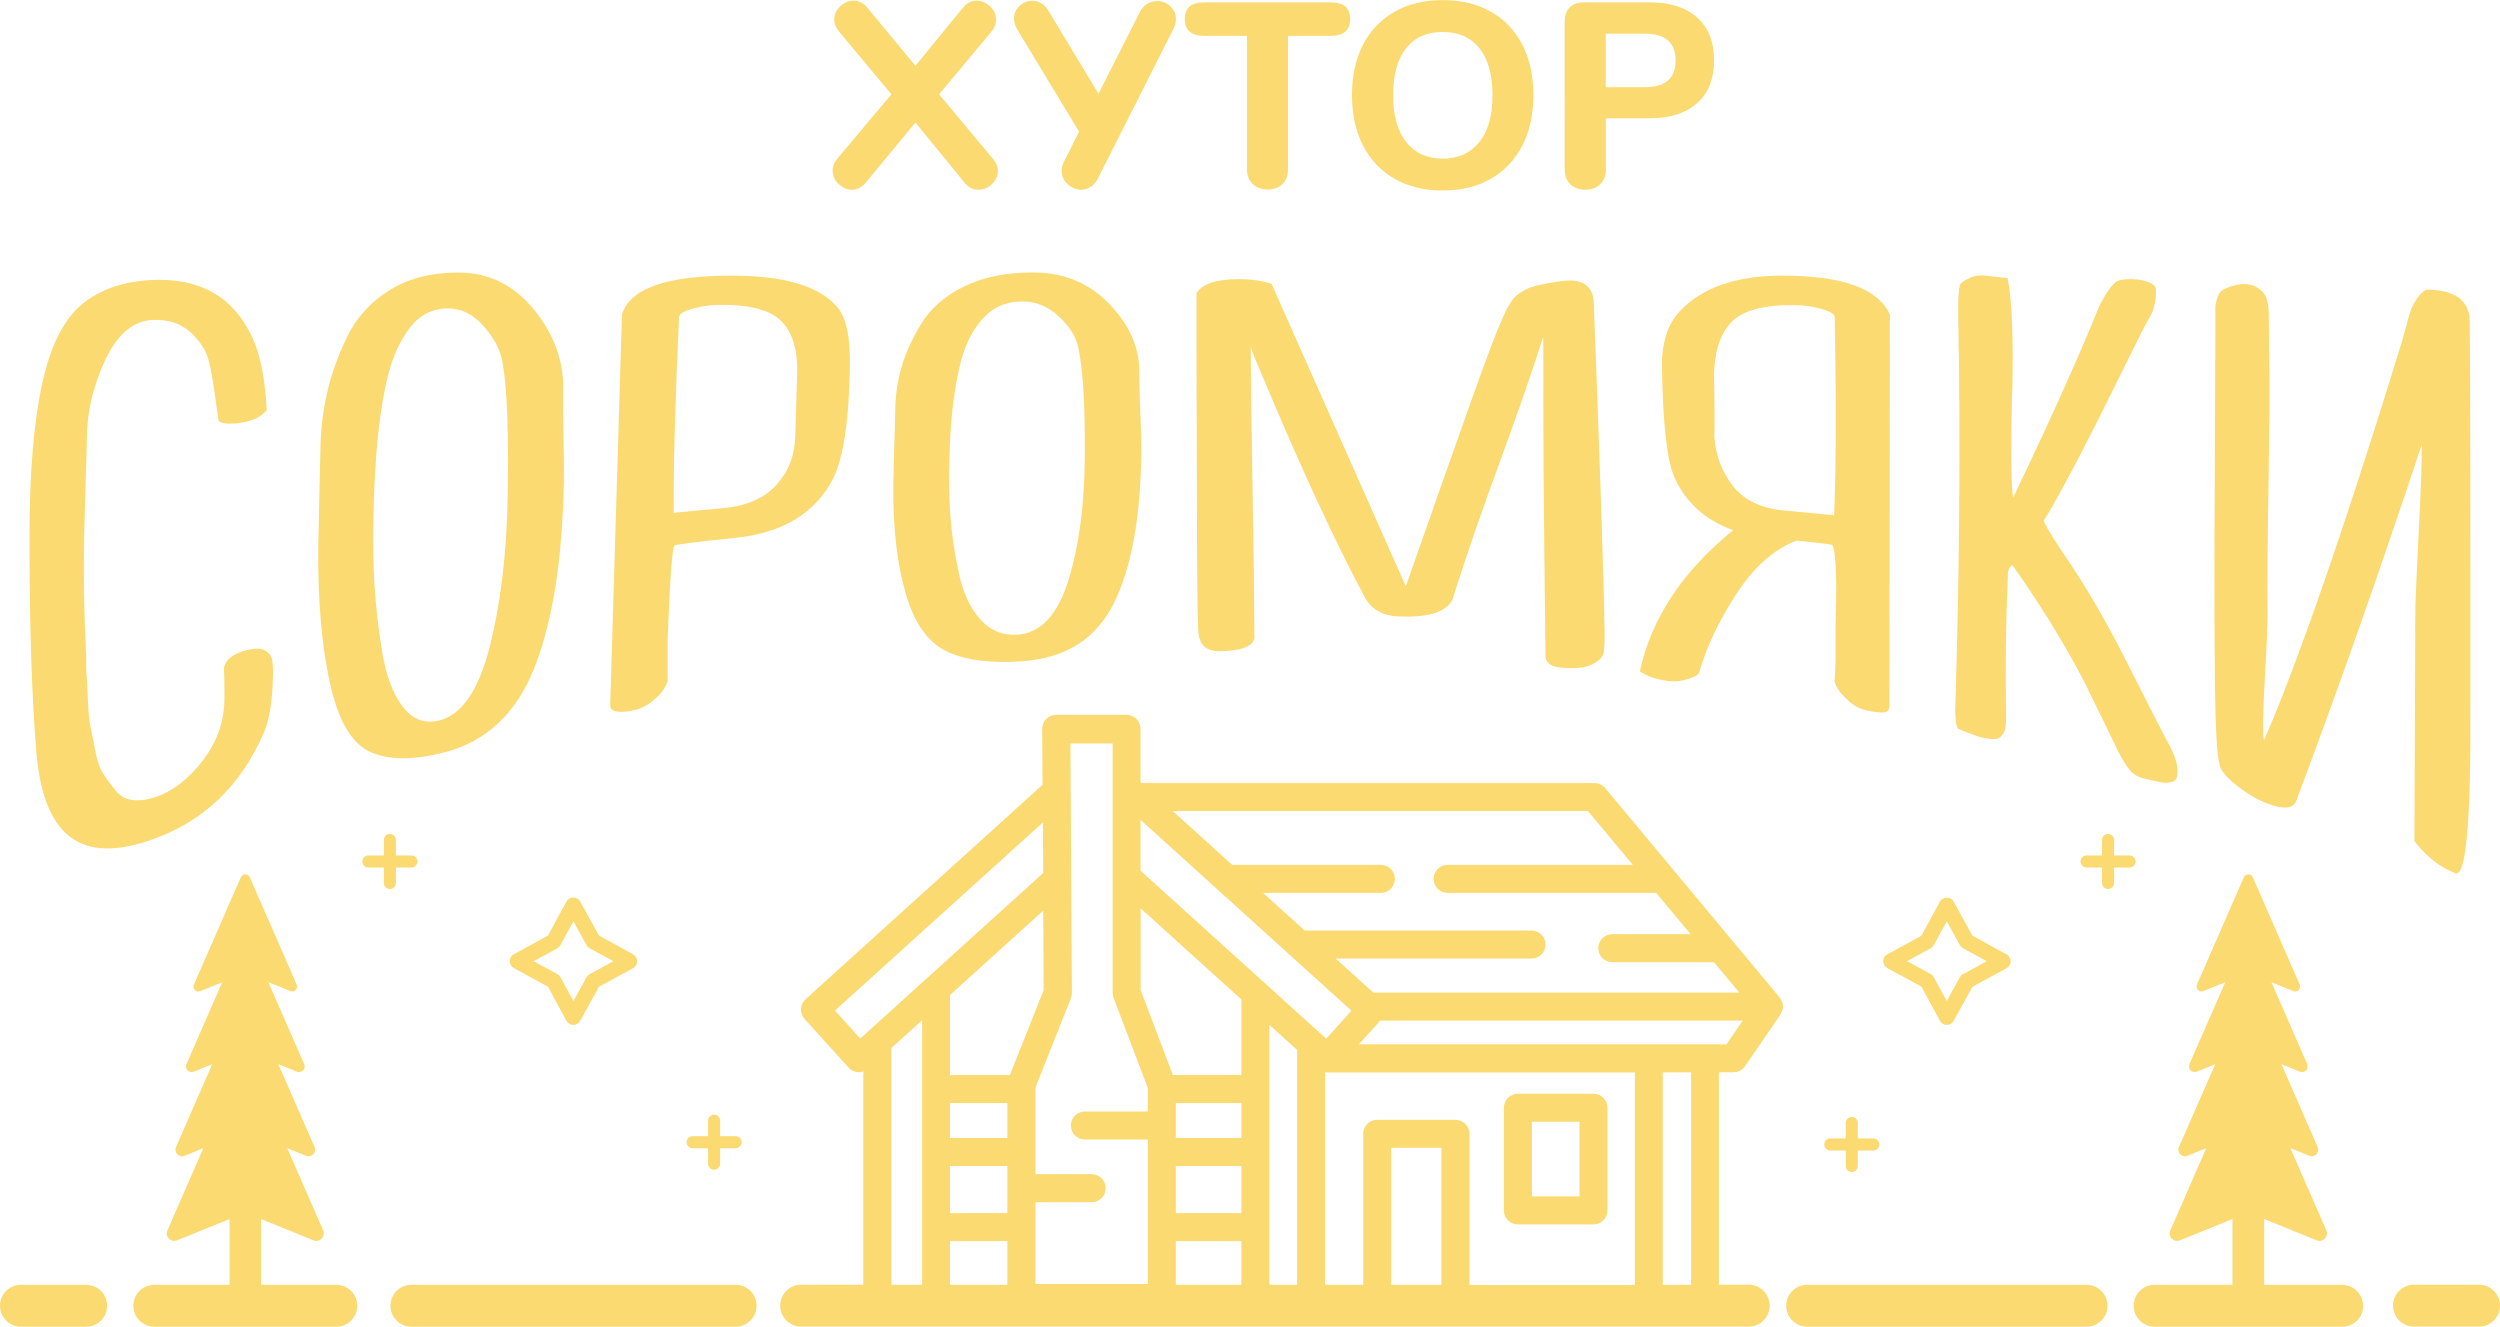 <?xml version="1.0" encoding="UTF-8"?> <svg xmlns="http://www.w3.org/2000/svg" id="_Слой_2" data-name="Слой 2" viewBox="0 0 219.68 116.58"> <defs> <style> .cls-1 { fill: #fada71; } </style> </defs> <g id="_Слой_1-2" data-name="Слой 1"> <g> <g> <path class="cls-1" d="M73.17,15c0,.45,.17,.84,.52,1.17,.35,.33,.74,.5,1.17,.5s.84-.19,1.18-.58l4.4-5.32,4.35,5.32c.32,.39,.72,.58,1.18,.58s.85-.17,1.19-.5c.35-.33,.52-.72,.52-1.17,0-.37-.15-.72-.44-1.06l-4.72-5.65,4.58-5.49c.28-.32,.42-.68,.42-1.07,0-.45-.17-.84-.52-1.17-.35-.33-.74-.5-1.17-.5-.46,0-.86,.2-1.2,.6l-4.19,5.12-4.24-5.12c-.34-.4-.74-.6-1.2-.6-.43,0-.82,.17-1.17,.5-.35,.33-.52,.72-.52,1.17,0,.37,.15,.73,.44,1.07l4.58,5.49-4.75,5.65c-.28,.32-.42,.68-.42,1.06Z"></path> <path class="cls-1" d="M101.67,.09c-.31,0-.59,.08-.86,.24-.26,.16-.48,.41-.65,.73l-3.63,7.18-4.4-7.29c-.36-.59-.83-.88-1.41-.88-.43,0-.81,.15-1.13,.45-.32,.3-.49,.67-.49,1.12,0,.31,.1,.63,.3,.97l5.42,8.96-1.32,2.62c-.14,.28-.21,.55-.21,.81,0,.46,.17,.86,.52,1.18s.75,.49,1.19,.49c.29,0,.57-.08,.84-.25s.49-.43,.66-.79l6.6-13.06c.15-.29,.23-.59,.23-.88,0-.46-.17-.84-.51-1.15s-.73-.45-1.16-.45Z"></path> <path class="cls-1" d="M116.93,.21h-11.11c-1.14,0-1.71,.49-1.71,1.46s.57,1.48,1.71,1.48h3.75V14.86c0,.54,.17,.97,.5,1.3,.33,.32,.77,.49,1.31,.49s1-.16,1.32-.49c.32-.32,.48-.76,.48-1.3V3.15h3.75c1.14,0,1.71-.49,1.71-1.48s-.57-1.46-1.71-1.46Z"></path> <path class="cls-1" d="M122.54,15.71c1.2,.69,2.6,1.03,4.23,1.03s3.03-.34,4.23-1.03c1.2-.69,2.12-1.66,2.77-2.92,.65-1.26,.97-2.74,.97-4.43s-.32-3.18-.97-4.43c-.65-1.26-1.57-2.23-2.77-2.9-1.19-.68-2.6-1.02-4.23-1.02s-3.03,.34-4.23,1.02c-1.19,.68-2.12,1.65-2.77,2.9-.65,1.26-.97,2.74-.97,4.43s.33,3.18,.97,4.43c.65,1.26,1.57,2.23,2.77,2.92Zm1.02-11.48c.76-.95,1.83-1.42,3.21-1.42s2.45,.47,3.22,1.42c.77,.95,1.16,2.33,1.16,4.13s-.39,3.19-1.17,4.14c-.78,.96-1.85,1.44-3.21,1.44s-2.42-.48-3.19-1.44c-.77-.96-1.16-2.34-1.16-4.14s.38-3.18,1.15-4.13Z"></path> <path class="cls-1" d="M144.99,.21h-5.81c-.54,0-.96,.15-1.25,.44s-.44,.71-.44,1.25V14.86c0,.56,.16,1,.49,1.32,.33,.32,.77,.49,1.32,.49s1-.16,1.32-.49c.33-.32,.49-.76,.49-1.32v-4.47h3.89c1.78,0,3.16-.45,4.14-1.34,.99-.89,1.48-2.14,1.48-3.75s-.49-2.85-1.48-3.75c-.99-.89-2.37-1.34-4.14-1.34Zm-.46,7.45h-3.43V2.96h3.43c1.81,0,2.71,.79,2.71,2.36s-.9,2.34-2.71,2.34Z"></path> <path class="cls-1" d="M100.22,68.71v-4.67c0-.68-.55-1.23-1.23-1.23h-6.18c-.33,0-.64,.13-.87,.36-.23,.23-.36,.55-.36,.87l.03,4.92-20.82,18.84c-.5,.46-.54,1.23-.09,1.74l3.87,4.28c.24,.27,.58,.4,.91,.4,.13,0,.26-.03,.38-.07v18.74h-5.46c-1.02,0-1.84,.82-1.84,1.84s.82,1.84,1.84,1.84h83.26c1.02,0,1.84-.82,1.84-1.84s-.83-1.84-1.84-1.84h-2.62v-18.67h1.29c.41,0,.79-.2,1.01-.53l3.12-4.55s0-.05,.02-.07c.11-.19,.19-.39,.19-.62,0-.01,0-.03,0-.04,0-.02-.01-.04-.01-.07-.02-.23-.11-.44-.24-.61-.01-.02,0-.05-.03-.07l-15.34-18.41c-.23-.28-.58-.44-.94-.44h-39.79l-.11-.1Zm18.54,20.1l-2.22,2.46-.47-.42s0,0,0,0l-15.85-14.34v-4.47l18.54,16.78Zm3.49,24.09v-12.04h4.41v12.04h-4.41Zm5.64-14.5h-6.87c-.68,0-1.23,.55-1.23,1.23v13.27h-3.36v-18.7c.07,.01,.13,.04,.2,.04h27.03v18.67h-14.53v-13.27c0-.68-.55-1.23-1.23-1.23Zm-36.22-18.39l.04,6.99-2.97,7.47h-5.26v-7.04l8.19-7.41Zm-3.15,19.99h-5.04v-3.08h5.04v3.08Zm-5.04,2.46h5.04v4.14h-5.04v-4.14Zm0,6.6h5.04v3.84h-5.04v-3.84Zm16.74-29.25l8.86,8.01v6.64h-6.02l-2.83-7.46v-7.19Zm8.86,17.11v3.08h-5.76v-3.08h5.76Zm-5.76,5.54h5.76v4.14h-5.76v-4.14Zm0,6.6h5.76v3.84h-5.76v-3.84Zm8.22-19.01l2.44,2.21v20.64h-2.44v-22.85Zm-13.77-24.78v21.96c0,.15,.03,.3,.08,.44l3.01,7.93v2.07h-5.53c-.68,0-1.23,.55-1.23,1.23s.55,1.23,1.23,1.23h5.53v12.7h-9.87v-4.99s0,0,0,0,0,0,0,0v-2.2h4.94c.68,0,1.23-.55,1.23-1.23s-.55-1.23-1.23-1.23h-4.94v-1.93s0,0,0,0,0,0,0,0v-5.52s0,0,0,0,0,0,0,0v-.18l3.11-7.82c.06-.15,.09-.3,.09-.46l-.06-9.9s0,0,0-.01l-.07-12.03h3.72Zm-24.41,23.54l18.28-16.54,.03,4.44-16.08,14.55-2.22-2.46Zm4.97,3.28l2.7-2.44v23.25h-2.7v-20.81Zm70.27,20.81h-2.49v-18.67h2.49v18.67Zm3.1-21.13h-32.3l1.89-2.09h31.85l-1.43,2.09Zm-12.16-20.5l3.94,4.73h-16.28c-.68,0-1.23,.55-1.23,1.23s.55,1.23,1.23,1.23h18.33l3.03,3.63h-6.89c-.68,0-1.23,.55-1.23,1.23s.55,1.23,1.23,1.23h8.94l2.23,2.67h-32.17l-3.3-2.99h17.21c.68,0,1.23-.55,1.23-1.23s-.55-1.23-1.23-1.23h-19.93l-3.66-3.31h10.35c.68,0,1.23-.55,1.23-1.23s-.55-1.23-1.23-1.23h-13.06l-5.23-4.73h36.49Z"></path> <path class="cls-1" d="M133.38,107.59h6.64c.68,0,1.23-.55,1.23-1.23v-9.02c0-.68-.55-1.23-1.23-1.23h-6.64c-.68,0-1.23,.55-1.23,1.23v9.02c0,.68,.55,1.23,1.23,1.23Zm1.23-9.02h4.18v6.56h-4.18v-6.56Z"></path> <path class="cls-1" d="M13.52,116.58H29.55c1.02,0,1.84-.82,1.84-1.84s-.82-1.84-1.84-1.84h-6.61v-5.78l4.61,1.87c.54,.22,1.08-.33,.85-.87l-3.16-7.23,1.65,.67c.48,.2,.96-.29,.75-.77l-3.18-7.28,1.63,.66c.41,.17,.82-.25,.64-.66l-3.15-7.2,1.93,.78c.36,.15,.71-.22,.56-.57l-4.12-9.43c-.15-.34-.64-.34-.79,0l-4.12,9.43c-.15,.35,.2,.72,.56,.57l1.93-.78-3.15,7.2c-.18,.41,.23,.82,.64,.66l1.63-.66-3.18,7.28c-.21,.48,.27,.97,.75,.77l1.65-.67-3.16,7.23c-.24,.54,.3,1.09,.85,.87l4.61-1.87v5.78h-6.61c-1.02,0-1.84,.82-1.84,1.84s.82,1.84,1.84,1.84Z"></path> <path class="cls-1" d="M207.64,114.74c0-1.02-.83-1.84-1.84-1.84h-6.84v-5.78l4.61,1.87c.54,.22,1.08-.33,.85-.87l-3.16-7.23,1.65,.67c.48,.2,.96-.29,.75-.77l-3.19-7.28,1.63,.66c.41,.17,.82-.25,.64-.66l-3.15-7.2,1.93,.78c.36,.15,.71-.22,.56-.57l-4.12-9.43c-.15-.34-.64-.34-.79,0l-4.12,9.43c-.15,.35,.2,.72,.56,.57l1.93-.78-3.15,7.2c-.18,.41,.23,.82,.64,.66l1.63-.66-3.19,7.28c-.21,.48,.27,.97,.75,.77l1.65-.67-3.16,7.23c-.24,.54,.3,1.09,.85,.87l4.61-1.87v5.78h-6.84c-1.02,0-1.84,.82-1.84,1.84s.83,1.84,1.84,1.84h16.49c1.02,0,1.84-.82,1.84-1.84Z"></path> <path class="cls-1" d="M217.84,112.89h-5.72c-1.02,0-1.84,.82-1.84,1.84s.83,1.84,1.84,1.84h5.72c1.02,0,1.84-.82,1.84-1.84s-.83-1.84-1.84-1.84Z"></path> <path class="cls-1" d="M156.96,114.74c0,1.02,.83,1.84,1.84,1.84h24.55c1.02,0,1.84-.82,1.84-1.84s-.83-1.84-1.84-1.84h-24.55c-1.02,0-1.84,.82-1.84,1.84Z"></path> <path class="cls-1" d="M36.15,116.58h28.49c1.02,0,1.84-.82,1.84-1.84s-.82-1.84-1.84-1.84h-28.49c-1.02,0-1.84,.82-1.84,1.84s.82,1.84,1.84,1.84Z"></path> <path class="cls-1" d="M9.41,114.74c0-1.02-.82-1.84-1.84-1.84H1.84c-1.02,0-1.84,.82-1.84,1.84s.82,1.84,1.84,1.84H7.57c1.02,0,1.84-.82,1.84-1.84Z"></path> <path class="cls-1" d="M165.83,83.86c-.22,.12-.35,.35-.35,.6s.14,.48,.35,.6l.95,.52,2.06,1.12,1.63,3.01c.12,.22,.35,.35,.6,.35,.26,0,.48-.14,.6-.35l1.65-3,2.02-1.1,.99-.54c.22-.12,.35-.35,.35-.6s-.14-.48-.35-.6l-.95-.52-2.06-1.13-1.65-3c-.23-.45-.95-.45-1.2,0l-1.63,3-1.97,1.08-1.04,.57Zm3.84-.54s.08-.05,.12-.1c.05-.05,.11-.11,.14-.18l1.14-2.08,1.14,2.08c.04,.07,.1,.12,.15,.18,.04,.04,.08,.07,.12,.1l2.1,1.14-1.91,1.05-.19,.1c-.11,.05-.2,.15-.27,.27l-1.14,2.08-1.14-2.08c-.05-.12-.15-.22-.26-.27l-.19-.11-1.91-1.04,2.1-1.14Z"></path> <path class="cls-1" d="M55.64,83.86l-.95-.52-2.06-1.13-1.65-3c-.23-.45-.95-.45-1.2,0l-1.63,3-1.97,1.08-1.04,.57c-.22,.12-.35,.35-.35,.6s.14,.48,.35,.6l.95,.52,2.06,1.12,1.63,3.01c.12,.22,.35,.35,.6,.35,.26,0,.48-.14,.6-.35l1.65-3,2.02-1.1,.99-.54c.22-.12,.35-.35,.35-.6s-.14-.48-.35-.6Zm-3.65,1.65l-.19,.1c-.11,.05-.2,.15-.27,.27l-1.14,2.08-1.14-2.08c-.05-.12-.15-.22-.26-.27l-.19-.11-1.91-1.04,2.1-1.14s.08-.05,.12-.1c.05-.05,.11-.11,.14-.18l1.14-2.08,1.14,2.08c.04,.07,.1,.12,.15,.18,.04,.04,.08,.07,.12,.1l2.1,1.14-1.91,1.05Z"></path> <path class="cls-1" d="M62.75,97.95c-.29,0-.53,.24-.53,.53v1.36h-1.36c-.29,0-.53,.24-.53,.53s.24,.53,.53,.53h1.36v1.36c0,.29,.24,.53,.53,.53s.53-.24,.53-.53v-1.36h1.36c.29,0,.53-.24,.53-.53s-.24-.53-.53-.53h-1.36v-1.36c0-.29-.24-.53-.53-.53Z"></path> <path class="cls-1" d="M34.26,78.12c.29,0,.53-.24,.53-.53v-1.36h1.36c.29,0,.53-.24,.53-.53s-.24-.53-.53-.53h-1.36v-1.36c0-.29-.24-.53-.53-.53s-.53,.24-.53,.53v1.36h-1.36c-.29,0-.53,.24-.53,.53s.24,.53,.53,.53h1.36v1.36c0,.29,.24,.53,.53,.53Z"></path> <path class="cls-1" d="M164.61,100.04h-1.36v-1.36c0-.29-.24-.53-.53-.53s-.53,.24-.53,.53v1.36h-1.36c-.29,0-.53,.24-.53,.53s.24,.53,.53,.53h1.36v1.36c0,.29,.24,.53,.53,.53s.53-.24,.53-.53v-1.36h1.36c.29,0,.53-.24,.53-.53s-.24-.53-.53-.53Z"></path> <path class="cls-1" d="M185.24,78.12c.29,0,.53-.24,.53-.53v-1.36h1.36c.29,0,.53-.24,.53-.53s-.24-.53-.53-.53h-1.36v-1.36c0-.29-.24-.53-.53-.53s-.53,.24-.53,.53v1.36h-1.36c-.29,0-.53,.24-.53,.53s.24,.53,.53,.53h1.36v1.36c0,.29,.24,.53,.53,.53Z"></path> </g> <g> <path class="cls-1" d="M20.72,37.2c-.75,.07-1.26,0-1.5-.2-.05-.22-.15-.95-.32-2.2-.17-1.25-.35-2.3-.57-3.15-.22-.85-.74-1.65-1.57-2.43-.82-.77-1.92-1.15-3.28-1.11-1.71,.05-3.12,1.18-4.21,3.48-1.09,2.3-1.64,4.66-1.64,7,0,.44-.04,1.94-.13,4.51-.08,2.57-.13,4.86-.13,6.86,0,2.34,.06,4.87,.2,7.57,0,.93,0,1.49,.03,1.67,.02,.19,.06,.86,.11,2.02,.04,1.16,.12,1.98,.21,2.46,.1,.48,.24,1.22,.43,2.2,.19,.98,.44,1.69,.73,2.13,.29,.44,.63,.91,1.03,1.4,.39,.5,.88,.79,1.47,.88,.59,.09,1.25,.01,1.99-.22,1.58-.51,2.99-1.6,4.24-3.23,1.25-1.63,1.89-3.41,1.91-5.38,.01-1.16,0-2.08-.05-2.74,.16-.8,.88-1.34,2.18-1.63,.65-.14,1.13-.12,1.45,.07,.32,.19,.52,.43,.59,.72,.07,.29,.1,.72,.1,1.28-.03,2.31-.3,4.05-.81,5.23-1.99,4.62-5.26,7.78-9.79,9.37-6.25,2.24-9.61-.21-10.21-7.84-.39-4.81-.59-11.06-.59-18.69,0-5.61,.37-10.16,1.13-13.57,.76-3.46,2.01-5.84,3.75-7.14,1.74-1.3,3.93-1.92,6.56-1.93,4.14,0,6.95,1.96,8.42,5.72,.54,1.48,.87,3.38,.99,5.74-.56,.66-1.47,1.04-2.72,1.16Z"></path> <path class="cls-1" d="M49.48,33.67c-.02,1.05,0,2.54,.03,4.46,.04,1.92,.05,3.31,.04,4.17-.13,6.88-.99,12.27-2.57,16.33-1.59,4.05-4.27,6.57-8.04,7.51-2.56,.64-4.65,.67-6.26,0-1.61-.66-2.79-2.48-3.54-5.49-.85-3.49-1.24-7.81-1.17-12.87,.02-1.1,.05-2.61,.1-4.53,.05-1.91,.08-3.21,.09-3.89,.02-1.57,.21-3.16,.56-4.75,.35-1.59,.94-3.26,1.77-4.98,.83-1.73,2.09-3.11,3.77-4.15,1.68-1.04,3.69-1.53,6.01-1.53,2.63,0,4.79,1.06,6.5,3.08,1.71,2.02,2.61,4.21,2.72,6.64Zm-10.95,29.66c2.01-.47,3.51-2.63,4.48-6.42,.97-3.79,1.51-8.18,1.6-13.25,.1-5.76-.05-9.72-.47-11.9-.18-1.03-.73-2.06-1.65-3.11-.92-1.05-1.98-1.57-3.19-1.55-.91,.02-1.71,.28-2.4,.8-.69,.52-1.35,1.42-1.97,2.7-.63,1.29-1.12,3.24-1.49,5.85-.37,2.61-.58,5.85-.64,9.68-.03,1.77,0,3.53,.11,5.28,.1,1.75,.32,3.69,.66,5.8,.34,2.11,.94,3.74,1.8,4.87,.86,1.13,1.91,1.53,3.17,1.24Z"></path> <path class="cls-1" d="M54.66,27.95c0-.11,0-.22,0-.33,.7-2.28,3.93-3.41,9.69-3.4,4.5,0,7.54,.9,9.13,2.66,.84,.87,1.25,2.63,1.2,5.31-.07,4.72-.56,7.98-1.45,9.82-1.57,3.09-4.48,4.84-8.69,5.26-3.4,.34-5.15,.58-5.26,.66-.21,.13-.41,2.84-.61,8.13,0,1.24,0,2.49,0,3.73,0,.11-.1,.33-.28,.66-.18,.33-.53,.72-1.05,1.15-.52,.43-1.1,.71-1.76,.84-1.32,.25-1.97,.09-1.96-.5,.34-11.35,.68-22.68,1.02-33.99Zm5.01-.15c-.34,7.44-.5,13.21-.47,17.26,1.47-.14,2.94-.28,4.41-.42,2.03-.18,3.58-.87,4.64-2.06,1.06-1.19,1.6-2.61,1.63-4.28,.06-1.86,.11-3.71,.17-5.57,.04-2.04-.43-3.54-1.4-4.52-.97-.97-2.79-1.46-5.47-1.42-.76,0-1.52,.12-2.28,.32-.76,.21-1.17,.44-1.22,.69Z"></path> <path class="cls-1" d="M100.1,32.15c0,.88,.03,2.14,.09,3.76,.07,1.63,.1,2.8,.1,3.53-.03,5.81-.82,10.3-2.38,13.5-1.56,3.2-4.27,4.9-8.12,5.17-2.62,.18-4.76-.06-6.41-.78-1.65-.72-2.87-2.28-3.65-4.71-.88-2.81-1.29-6.2-1.23-10.14,.01-.86,.04-2.03,.09-3.52,.05-1.49,.07-2.49,.08-3.02,.02-1.22,.2-2.45,.55-3.68,.35-1.23,.94-2.52,1.76-3.86,.83-1.34,2.08-2.42,3.76-3.24,1.68-.82,3.68-1.22,6-1.22,2.63,0,4.81,.86,6.54,2.57,1.73,1.71,2.68,3.58,2.82,5.63Zm-10.74,23.63c2.05-.14,3.56-1.71,4.5-4.73,.95-3.02,1.43-6.61,1.46-10.81,.04-4.77-.17-8.05-.61-9.86-.2-.86-.76-1.72-1.69-2.59-.93-.87-2-1.31-3.21-1.3-.91,0-1.71,.21-2.4,.62-.69,.41-1.34,1.12-1.96,2.13-.62,1.01-1.11,2.55-1.46,4.61-.36,2.06-.55,4.6-.59,7.63-.02,1.4,.03,2.8,.14,4.19,.11,1.39,.34,2.95,.71,4.66,.36,1.71,.98,3.07,1.87,4.07,.88,1,1.97,1.45,3.25,1.37Z"></path> <path class="cls-1" d="M134.87,25.13c1.41-.32,2.42-.48,3.03-.48,1.41,0,2.13,.68,2.15,2.03,.57,14.93,.89,24.59,.95,28.91,.01,.79-.02,1.38-.09,1.77-.07,.39-.41,.73-1.02,1.03-.61,.3-1.53,.39-2.76,.27-.82-.08-1.26-.39-1.32-.95-.16-12.35-.22-21.28-.19-26.77,0-.75-.02-1.19-.02-1.32-.97,3.04-2.24,6.69-3.79,10.92-1.56,4.23-2.96,8.29-4.21,12.22-.61,1.06-2.16,1.51-4.68,1.41-1.44-.06-2.44-.63-3.01-1.72-2.54-4.75-5.56-11.24-9.01-19.48-.66-1.51-.99-2.37-.99-2.59,0,2.55,.05,6.82,.16,12.82,.1,6,.15,10.31,.16,12.92-.21,.72-1.24,1.08-3.09,1.1-1.24,.01-1.85-.65-1.85-2.01-.05-.41-.08-2.58-.1-6.51-.02-3.93-.03-8.37-.04-13.31-.01-4.94-.02-8.15-.01-9.63,.51-.82,1.75-1.23,3.72-1.23,1.11,0,2.07,.14,2.88,.42,3.88,8.77,7.81,17.56,11.79,26.57,4.87-13.83,7.62-21.75,8.42-23.35,.05-.13,.13-.33,.26-.6,.12-.27,.22-.47,.3-.6,.08-.13,.19-.31,.33-.53,.15-.22,.31-.4,.49-.53,.18-.13,.39-.26,.64-.41,.25-.15,.55-.27,.91-.36Z"></path> <path class="cls-1" d="M156.61,24.22c5.26,0,8.41,1.12,9.46,3.42-.01,11.47-.02,22.9-.04,34.3,0,.37-.11,.58-.37,.64-.25,.06-.73,.02-1.44-.11-.66-.12-1.24-.4-1.72-.83-.49-.43-.83-.8-1.01-1.12-.18-.32-.28-.55-.28-.69,.08-1.09,.11-2.33,.08-3.72,0-.5,0-1.3,.03-2.4,.03-1.1,.04-1.92,.03-2.46-.04-2.11-.16-3.23-.37-3.36-.05-.04-.41-.1-1.07-.17-.68-.08-1.37-.15-2.05-.22-2.01,.77-3.78,2.37-5.32,4.75-1.53,2.38-2.62,4.66-3.24,6.88-.1,.19-.44,.37-1.02,.55-.59,.18-1.13,.23-1.64,.17-1.07-.14-1.92-.42-2.54-.86,1-4.67,3.74-8.76,8.19-12.4-2.4-.87-4.1-2.38-5.1-4.53-.68-1.39-1.07-4.67-1.15-9.84-.03-2.15,.52-3.8,1.66-4.97,1.94-2,4.9-3.03,8.89-3.03Zm4.56,21.07c.17-4.19,.19-10.02,.05-17.47-.05-.25-.46-.48-1.22-.69-.76-.21-1.52-.31-2.28-.32-2.68-.03-4.52,.45-5.51,1.43-.99,.98-1.52,2.49-1.59,4.53,.05,3.04,.06,4.9,.02,5.58,.13,1.71,.69,3.17,1.67,4.4,.98,1.22,2.47,1.93,4.45,2.11,1.47,.14,2.94,.28,4.41,.42Z"></path> <path class="cls-1" d="M176.8,34.53c-.11,4.98-.08,8.04,.09,9.22,4.03-8.39,6.48-14.13,7.36-16.32,.19-.52,.49-1.09,.88-1.7,.39-.61,.72-.96,.97-1.04,.35-.16,.96-.2,1.82-.12,1.01,.17,1.52,.47,1.53,.89,.02,1.09-.22,1.99-.72,2.69-.39,.69-1.81,3.64-4.25,8.51-2.44,4.86-4.07,7.79-4.9,9.11,.31,.71,1.14,2.01,2.48,3.97,1.55,2.35,3.13,5.1,4.76,8.3,1.62,3.2,2.79,5.53,3.51,6.89,.87,1.48,1.18,2.63,.94,3.41-.05,.2-.22,.33-.52,.39-.3,.06-.56,.07-.78,.03-.22-.04-.54-.11-.94-.2-.4-.09-.62-.14-.67-.16-.55-.11-1.02-.44-1.4-.97-.38-.53-.81-1.31-1.27-2.32-.59-1.23-1.19-2.44-1.78-3.64-1.55-3.29-3.9-7.3-7.05-11.79-.3,.07-.44,.42-.43,1.04-.18,4.14-.23,8.24-.15,12.33,.01,.7-.08,1.18-.28,1.46-.2,.28-.43,.43-.71,.44-.28,.01-.69-.04-1.25-.17-.25-.06-.89-.3-1.9-.7-.2-.08-.31-.63-.33-1.65,.38-12.34,.47-23.82,.27-34.26-.04-2.04,.04-3.14,.24-3.29,.6-.45,1.2-.68,1.81-.68,.1,0,.86,.08,2.28,.24,.38,1.74,.52,5.13,.41,10.11Z"></path> <path class="cls-1" d="M217.08,50.26c0,2.83,0,5.66,0,8.49v3.26c.05,10.18-.39,15.09-1.32,14.72-1.37-.53-2.57-1.47-3.6-2.82,.03-6.69,.05-13.38,.08-20.08,0-.78,.1-3.22,.31-7.34,.21-4.12,.29-6.6,.24-7.38-3.75,11.31-7.42,21.71-11.05,31.36-.29,.54-.98,.63-2.07,.29-1.04-.33-2.08-.91-3.1-1.72-1.03-.81-1.54-1.46-1.55-1.98-.21-.71-.34-3.05-.39-7.02-.05-4.15-.06-10.48-.01-19.01,.04-8.54,.06-13.26,.05-14.13,0-.04,.02-.16,.07-.36,.05-.19,.08-.33,.11-.42,.02-.09,.08-.2,.18-.36,.1-.15,.24-.27,.41-.35,.18-.09,.39-.17,.64-.26,.85-.26,1.55-.25,2.08,.02,.53,.27,.86,.62,1,1.05,.13,.43,.2,.89,.2,1.38,.02,1.9,.04,3.8,.06,5.7,.02,1.61-.01,4.86-.09,9.74-.08,4.88-.1,8.53-.07,10.99,0,.67-.07,2.5-.24,5.48-.17,2.98-.2,4.83-.09,5.57,2.19-4.97,6.14-15.56,12.09-34.93,.05-.14,.16-.54,.34-1.19,.17-.65,.31-1.14,.41-1.48,.1-.34,.27-.71,.53-1.12,.25-.41,.55-.71,.91-.91,2.32,.02,3.58,.81,3.79,2.39,.05,1.57,.08,9.05,.08,22.44Z"></path> </g> </g> </g> </svg> 